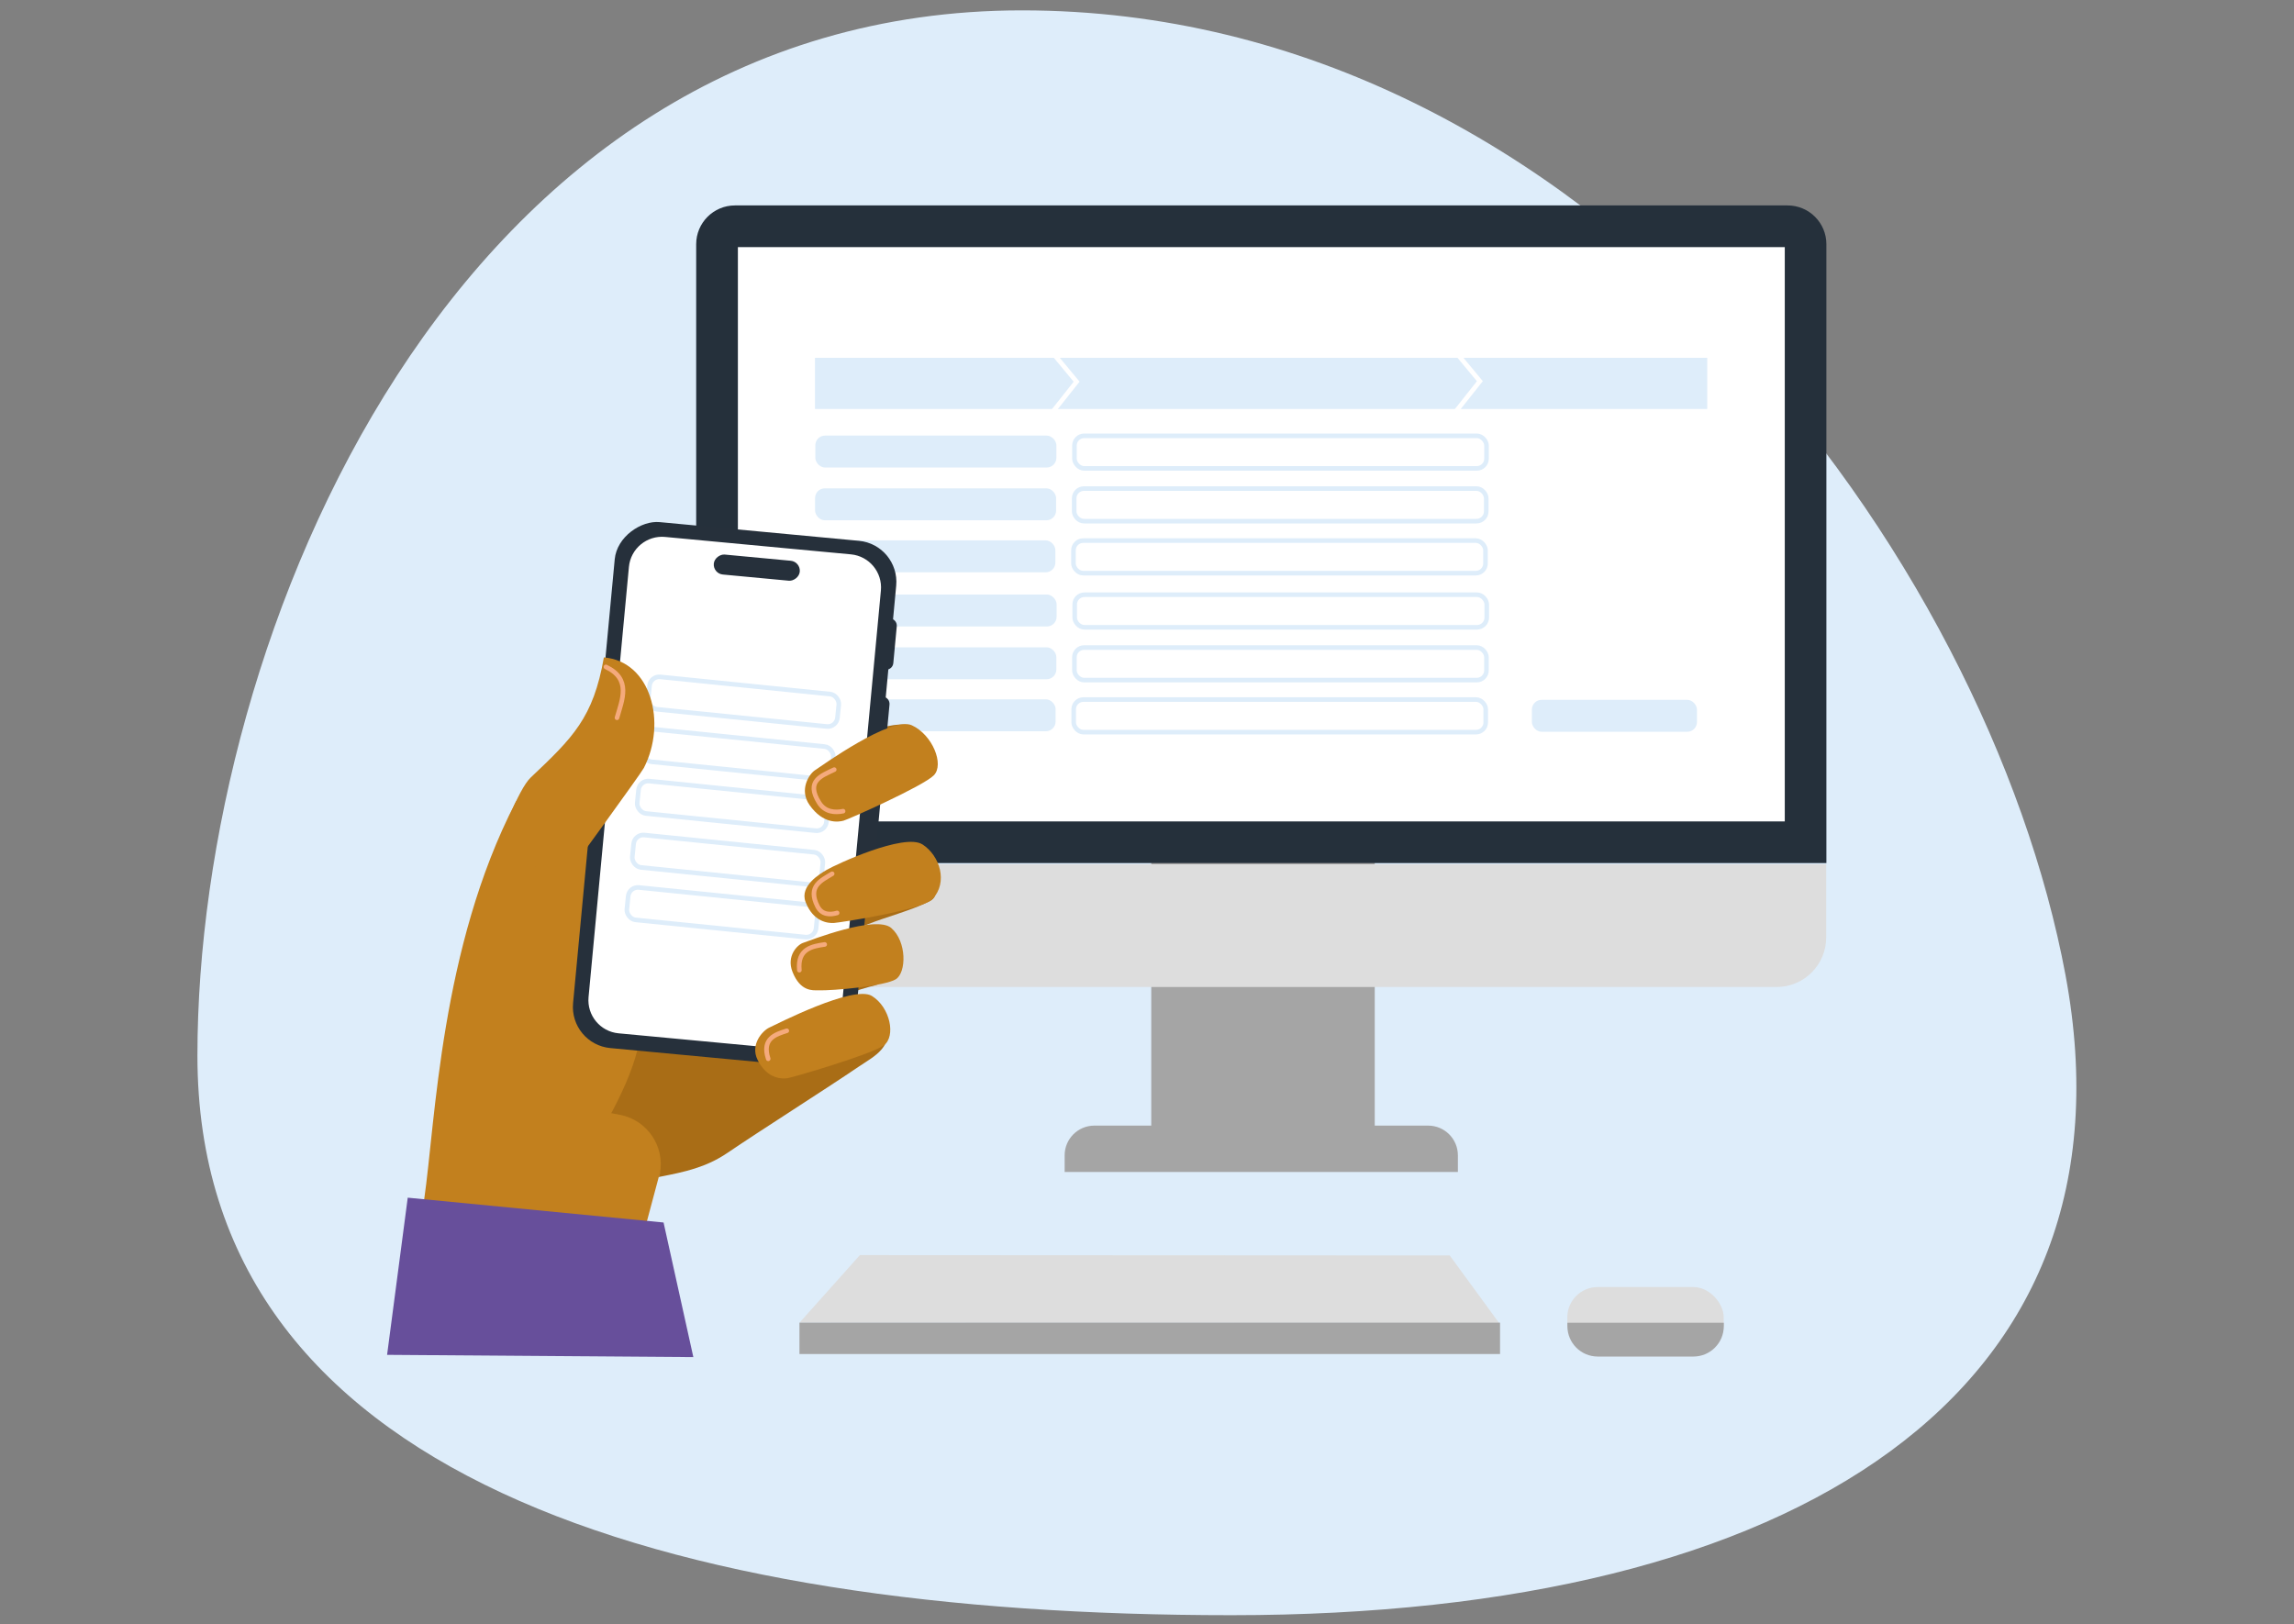 <?xml version="1.0" encoding="utf-8"?>
<svg xmlns="http://www.w3.org/2000/svg" viewBox="0 0 500 354.07">
  <rect x="0" y="0" width="500" height="354.07" fill="#808080" stroke="none"/>
  <g style="isolation: isolate;">
    <g id="Calque_1" data-name="Calque 1">
      <path d="m450.2,212.57c16.9,90.72-58.13,139.51-181.79,139.51s-225.38-30.45-225.38-121.96S99.09,2.26,222.74,2.26s210.55,119.58,227.46,210.3Z" style="fill: #deedfa;"/>
      <g>
        <rect x="250.93" y="173.6" width="48.71" height="75.62" style="fill: #a5a5a5;"/>
        <g>
          <path d="m393.55,183.59h-237.26V53.23c0-2.16,1.75-3.91,3.91-3.91h229.44c2.16,0,3.91,1.75,3.91,3.91v130.35Z" style="fill: #fff;"/>
          <path d="m398.09,188.13h-246.35V53.23c0-4.66,3.79-8.45,8.45-8.45h229.44c4.66,0,8.45,3.79,8.45,8.45v134.9Zm-237.26-9.08h228.18V53.87h-228.18v125.18Z" style="fill: #25303b;"/>
        </g>
        <path d="m387.22,215.15h-224.81c-5.98,0-10.82-4.84-10.82-10.82v-15.93h246.45v15.93c0,5.98-4.84,10.82-10.82,10.82Z" style="fill: #ddd;"/>
        <path d="m317.77,255.47h-85.72v-3.63c0-3.58,2.9-6.48,6.48-6.48h72.75c3.58,0,6.48,2.9,6.48,6.48v3.63Z" style="fill: #a5a5a5;"/>
        <g>
          <polygon points="326.74 288.38 174.27 288.31 187.42 273.59 315.98 273.66 326.74 288.38" style="fill: #ddd;"/>
          <rect x="174.25" y="288.31" width="152.7" height="6.84" style="fill: #a5a5a5;"/>
        </g>
        <rect x="341.61" y="280.55" width="34.09" height="14.72" rx="6.62" ry="6.62" style="fill: #ddd;"/>
        <path d="m369.11,295.7h-20.86c-3.66,0-6.62-2.96-6.62-6.62v-.74s34.09,0,34.09,0v.74c0,3.66-2.96,6.62-6.62,6.62Z" style="fill: #a5a5a5;"/>
        <path d="m115.98,195.45l4.33-23.3s12.27-2.42,7.47,3.53c-5.31,6.59-4.01,12.79-.91,19.52,2.56,5.55-10.88.24-10.88.24Z" style="fill: #f3a383;"/>
      </g>
      <rect x="177.63" y="78" width="194.48" height="11.15" style="fill: #deedfa;"/>
      <polyline points="227.58 74.66 234.66 83.2 227.58 92.14" style="fill: none; stroke: #fff; stroke-miterlimit: 10;"/>
      <polyline points="315.47 74.55 322.55 83.09 315.47 92.03" style="fill: none; stroke: #fff; stroke-miterlimit: 10;"/>
      <rect x="177.71" y="94.95" width="52.54" height="6.96" rx="2.12" ry="2.12" style="fill: #deedfa;"/>
      <rect x="234.19" y="95" width="89.81" height="7.1" rx="2.12" ry="2.12" style="fill: none; stroke: #deedfa; stroke-miterlimit: 10;"/>
      <rect x="177.65" y="106.45" width="52.54" height="6.96" rx="2.12" ry="2.12" style="fill: #deedfa;"/>
      <rect x="234.13" y="106.5" width="89.81" height="7.1" rx="2.12" ry="2.12" style="fill: none; stroke: #deedfa; stroke-miterlimit: 10;"/>
      <rect x="177.49" y="117.79" width="52.54" height="6.96" rx="2.12" ry="2.12" style="fill: #deedfa;"/>
      <rect x="233.97" y="117.84" width="89.81" height="7.1" rx="2.12" ry="2.12" style="fill: none; stroke: #deedfa; stroke-miterlimit: 10;"/>
      <rect x="333.89" y="152.55" width="35.98" height="6.96" rx="2.12" ry="2.12" style="fill: #deedfa;"/>
      <rect x="177.76" y="129.6" width="52.54" height="6.96" rx="2.12" ry="2.12" style="fill: #deedfa;"/>
      <rect x="234.24" y="129.64" width="89.81" height="7.1" rx="2.12" ry="2.12" style="fill: none; stroke: #deedfa; stroke-miterlimit: 10;"/>
      <rect x="177.7" y="141.1" width="52.54" height="6.96" rx="2.12" ry="2.12" style="fill: #deedfa;"/>
      <rect x="234.18" y="141.15" width="89.81" height="7.1" rx="2.12" ry="2.12" style="fill: none; stroke: #deedfa; stroke-miterlimit: 10;"/>
      <rect x="177.54" y="152.44" width="52.54" height="6.96" rx="2.12" ry="2.12" style="fill: #deedfa;"/>
      <rect x="234.02" y="152.49" width="89.81" height="7.1" rx="2.12" ry="2.12" style="fill: none; stroke: #deedfa; stroke-miterlimit: 10;"/>
      <path d="m151.27,215.91s-2.36,29.03-7.69,40.66l-3.3,12.34-38.37,8.01s18.42-14.15,19.53-23.17c1.28-10.43,31.62-47.48,29.83-37.84" style="fill: #c2801e;"/>
      <g>
        <path d="m202.52,196.5c-8,4-20.56,5.18-21.54,12.29-.77,5.57-1.34-13.95-1.34-13.95l21.53-3.86s5.01,3.69,1.36,5.52Z" style="fill: #a96d16;"/>
        <path d="m128.36,187.05s16.88-2.23,33.35-11.85c7.78-4.55,36.1-24.89,39.63-14.21,2.28,6.88-31.51,22.08-29.23,29.62,1.05,3.49,12.61-4.05,12.62,1.17.02,5.85-9.35,23.88-9.64,28.8-.26,4.38,18.12,1.27,18.15,1.36,1.77,6.33-2.58,8.2-6.09,10.58-7.06,4.8-21.53,13.98-28.59,18.78-4.71,3.21-9.45,4.17-14.47,5.16-.18.04-.35.07-.53.11l.28-.8c1.1-5.95-2.82-11.67-8.77-12.77l-18.8-3.49-12.29-24.53s16.35-22.25,16.5-22.36l7.86-5.57Z" style="fill: #a96d16;"/>
        <path d="m92.46,261.41c-.93,6.43,6.55,5.08-1.08,10.98l20.4,1.82s24.27-29.62,27.47-46.86c2.9-15.63.92-32.54-8.59-41.16-1.93-1.75-12.91-8.46-12.91-8.46,0,0-3.8-5.9-5.4-2.8-16.32,31.64-17.44,69.54-19.89,86.47Z" style="fill: #c2801e;"/>
        <polygon points="144.63 266.48 88.87 261.07 84.37 295.33 151.12 295.82 144.63 266.48" style="fill: #674f9b;"/>
        <path d="m191.3,214.65l-18.93-.98s-3.13,13.81,3.01,8.12c5.13-4.75,15.91-7.14,15.91-7.14" style="fill: #a96d16;"/>
      </g>
      <g>
        <rect x="102.55" y="142.37" width="115.15" height="61.62" rx="8.99" ry="8.99" transform="translate(-27.26 316.42) rotate(-84.64)" style="fill: #26303b;"/>
        <g>
          <rect x="105.11" y="144.77" width="110.06" height="56.55" rx="7.92" ry="7.92" transform="translate(-27.11 316.31) rotate(-84.64)" style="fill: #fff;"/>
          <path d="m126.9,217.23l8.8-93.8c.44-4.73,4.65-8.21,9.38-7.77l40.53,3.8c4.73.44,8.21,4.65,7.77,9.38l-8.8,93.8c-.44,4.73-4.65,8.22-9.38,7.77l-40.53-3.8c-4.73-.44-8.22-4.65-7.77-9.38Zm18.06-100.19c-3.97-.37-7.5,2.55-7.88,6.52l-8.8,93.8c-.37,3.97,2.55,7.5,6.52,7.88l40.53,3.8c3.97.37,7.5-2.55,7.87-6.52l8.8-93.8c.37-3.97-2.55-7.5-6.52-7.88l-40.53-3.8Z" style="fill: #26303b;"/>
        </g>
        <rect x="162.78" y="114.33" width="4.37" height="18.82" rx="2.18" ry="2.18" transform="translate(26.34 276.42) rotate(-84.64)" style="fill: #26303b;"/>
        <path d="m122.93,159.12h15.02c.89,0,1.61.72,1.61,1.61v.04h-18.25v-.04c0-.89.72-1.61,1.61-1.61Z" transform="translate(-41 274.86) rotate(-84.64)" style="fill: #26303b;"/>
        <path d="m182.91,180.72h15.02c.89,0,1.61.72,1.61,1.61v.04h-18.25v-.04c0-.89.72-1.61,1.61-1.61Z" transform="translate(388.97 8.93) rotate(95.36)" style="fill: #26303b;"/>
        <path d="m184.84,160.17h15.02c.89,0,1.61.72,1.61,1.61v.04h-18.25v-.04c0-.89.72-1.61,1.61-1.61Z" transform="translate(370.61 -15.47) rotate(95.36)" style="fill: #26303b;"/>
        <path d="m190.24,139.65h8.08c.86,0,1.57.7,1.57,1.57v.03h-11.21v-.03c0-.86.7-1.57,1.57-1.57Z" transform="translate(352.27 -39.85) rotate(95.36)" style="fill: #26303b;"/>
      </g>
      <g>
        <rect x="141.32" y="149.41" width="41.45" height="7.1" rx="2.12" ry="2.12" transform="translate(16.24 -15.55) rotate(5.78)" style="fill: none; stroke: #deedfa; stroke-miterlimit: 10;"/>
        <rect x="140.13" y="160.85" width="41.45" height="7.1" rx="2.12" ry="2.12" transform="translate(17.38 -15.37) rotate(5.78)" style="fill: none; stroke: #deedfa; stroke-miterlimit: 10;"/>
        <rect x="138.92" y="172.12" width="41.45" height="7.1" rx="2.12" ry="2.12" transform="translate(18.51 -15.19) rotate(5.78)" style="fill: none; stroke: #deedfa; stroke-miterlimit: 10;"/>
        <rect x="137.85" y="183.88" width="41.45" height="7.1" rx="2.12" ry="2.12" transform="translate(19.69 -15.02) rotate(5.78)" style="fill: none; stroke: #deedfa; stroke-miterlimit: 10;"/>
        <rect x="136.66" y="195.32" width="41.45" height="7.1" rx="2.12" ry="2.12" transform="translate(20.84 -14.85) rotate(5.78)" style="fill: none; stroke: #deedfa; stroke-miterlimit: 10;"/>
      </g>
      <g>
        <path d="m123.86,190.36s15.8-21.66,16.47-22.96c5.04-9.77,1.62-23.23-8.71-24.1-2.3,13.2-6.78,17.51-15.96,26.2-2.75,2.6-6.71,13.66-8.52,17.73l16.72,3.12Z" style="fill: #c2801e;"/>
        <path d="m194.27,202.29c-3.4-2.93-17.87,2.78-19.24,3.24-1.2.4-3.67,2.82-2.3,6.31,1.72,4.38,4.49,4,5.49,4.03,3.42.11,14.68-.94,17.03-2.41,2.34-1.47,2.41-8.24-.99-11.17Z" style="fill: #c2801e;"/>
        <path d="m190.02,217.09c-4-2.44-20.76,6.17-22.34,6.9-1.39.63-4.23,3.62-2.57,7.01,2.08,4.26,5.39,4.19,6.55,4.02,1.17-.17,18.26-5.18,20.96-7.14,2.71-1.96,1.4-8.35-2.6-10.79Z" style="fill: #c2801e;"/>
        <path d="m201.06,184.07c-3.93-2.56-18.96,4.39-20.96,5.59-1.31.79-5.86,3.42-4.52,6.94,1.69,4.43,4.99,4.66,6.17,4.59s19.23-2.78,21.52-5.24c3.38-3.62,1.62-9.4-2.21-11.89Z" style="fill: #c2801e;"/>
        <path d="m132.06,145.37c5.6,2.65,3.54,7.16,2.42,11.09" style="fill: none; mix-blend-mode: multiply; stroke: #f5aa7c; stroke-linecap: round; stroke-linejoin: round;"/>
        <path d="m182.46,199c-1.54.45-3.31.44-4.27-1.42-2.27-4.41.85-5.68,3.19-7.11" style="fill: none; mix-blend-mode: multiply; stroke: #f5aa7c; stroke-linecap: round; stroke-linejoin: round;"/>
        <path d="m174.23,211.48c-.47-4.75,2.92-5.21,5.52-5.61" style="fill: none; mix-blend-mode: multiply; stroke: #f5aa7c; stroke-linecap: round; stroke-linejoin: round;"/>
        <path d="m167.44,230.79c-1.47-4.41,1.66-5.34,4.05-6.1" style="fill: none; mix-blend-mode: multiply; stroke: #f5aa7c; stroke-linecap: round; stroke-linejoin: round;"/>
        <path d="m198.75,158.1c-4.52-2.07-19.66,8.85-21.11,9.79-1.27.82-3.53,4.26-1.19,7.59,2.95,4.19,6.26,3.73,7.41,3.41,1.14-.31,17.34-7.53,19.67-9.88,2.33-2.36-.27-8.84-4.79-10.91Z" style="fill: #c2801e;"/>
        <path d="m183.76,176.82c-1.8.36-3.92.21-5.21-1.82-3.05-4.81.58-5.91,3.28-7.24" style="fill: none; mix-blend-mode: multiply; stroke: #f5aa7c; stroke-linecap: round; stroke-linejoin: round;"/>
      </g>
    </g>
  </g>
</svg>
